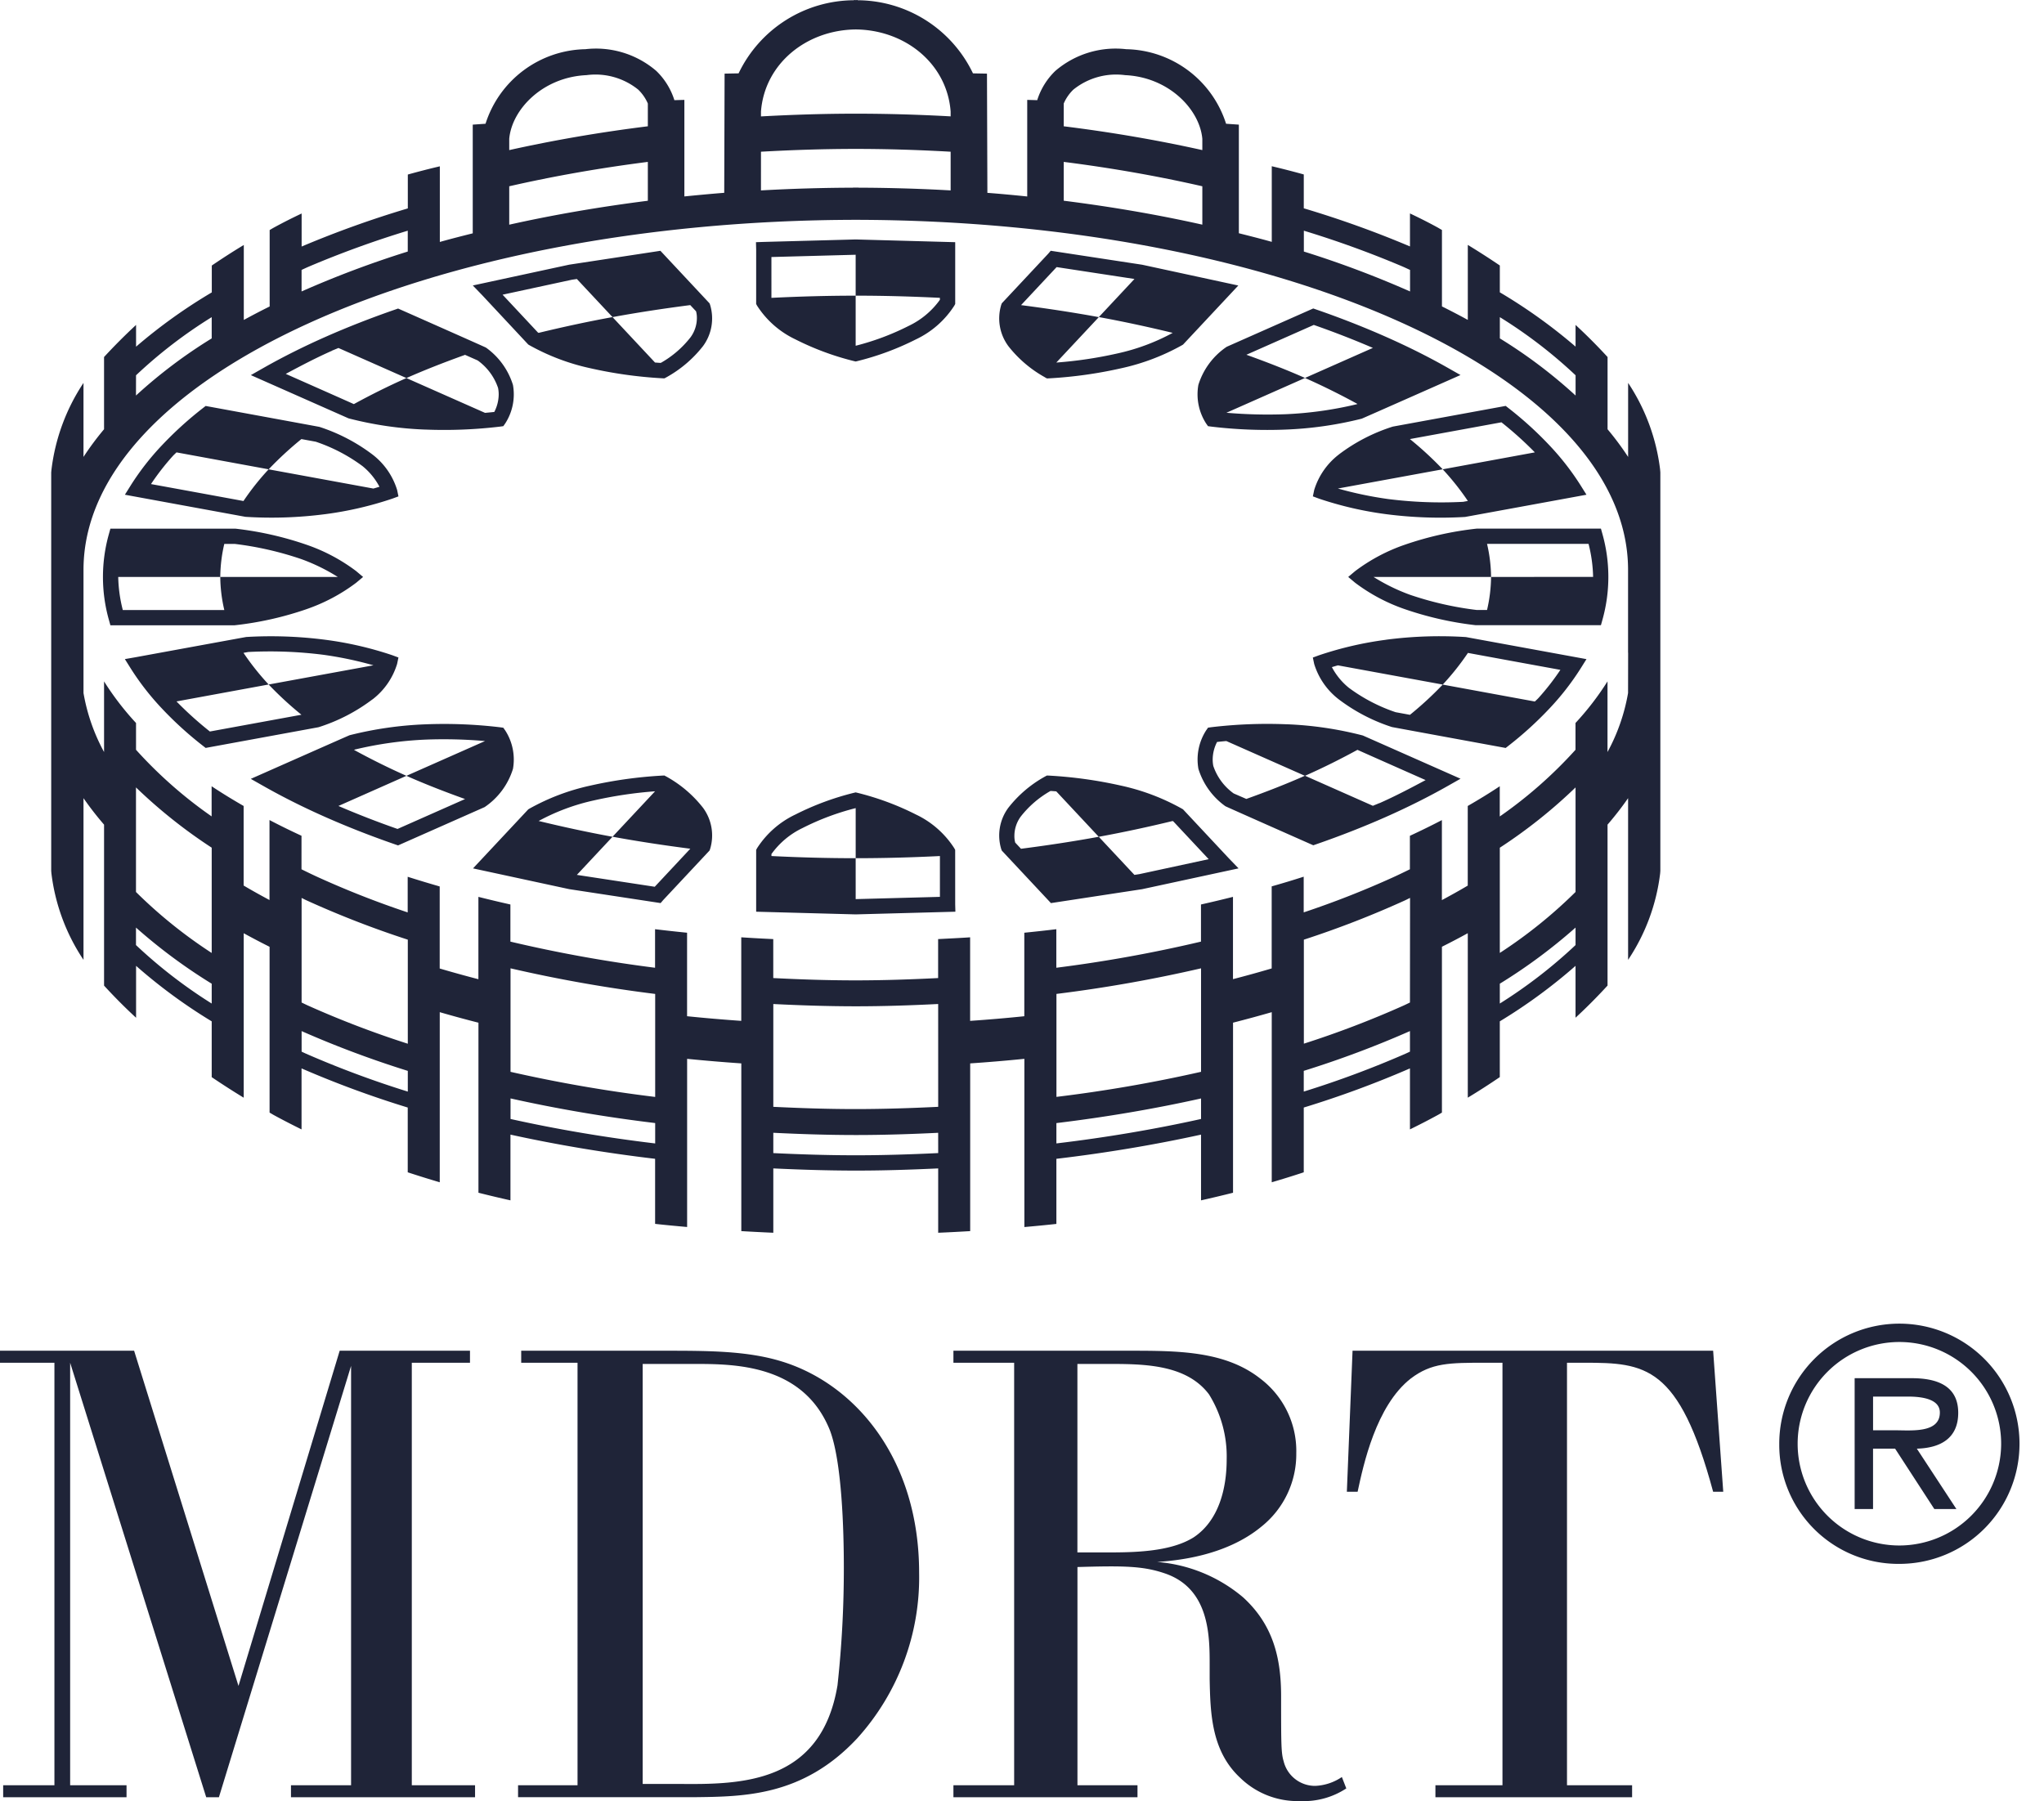 <svg id="ico_logo_black" xmlns="http://www.w3.org/2000/svg" xmlns:xlink="http://www.w3.org/1999/xlink" width="169" height="148.927" viewBox="0 0 169 148.927">
  <defs>
    <clipPath id="clip-path">
      <rect id="長方形_12972" data-name="長方形 12972" width="169" height="148.927" fill="#1f2438"/>
    </clipPath>
  </defs>
  <path id="パス_60788" data-name="パス 60788" d="M28.086,98.406l-8.368,27.717-8.63-27.717H0V99.4H4.5v34.937H.262v.993h10.2v-.993H5.8V99.4L17.05,135.33H18.1L29.027,99.661v34.676H24.058v.993h15.22v-.993h-5.23V99.4h4.811v-.993Z" transform="translate(0 13.283)" fill="#1f2438"/>
  <g id="グループ_589" data-name="グループ 589">
    <g id="グループ_588" data-name="グループ 588" clip-path="url(#clip-path)">
      <path id="パス_60789" data-name="パス 60789" d="M37.74,134.336h4.917V99.4H38v-.993H49.717c3.713,0,6.956,0,9.832.889C65.669,101.178,70.9,107.4,70.9,116.763a19.838,19.838,0,0,1-5.124,13.7c-4.5,4.812-9.362,4.812-13.546,4.863H37.74ZM48.043,99.5v34.728h2.982c5.126.052,11.768,0,13.127-8.159a88.894,88.894,0,0,0,.523-9.78c0-3.033-.157-8.682-1.151-11.3C61.328,99.5,55.575,99.5,52.279,99.5Z" transform="translate(5.094 13.283)" fill="#1f2438"/>
      <path id="パス_60790" data-name="パス 60790" d="M84.674,134.336v.993H69.455v-.993h5.021V99.4H69.455v-.993H83.942c4.028,0,7.951,0,10.879,2.3a7.5,7.5,0,0,1,2.982,6.172,7.66,7.66,0,0,1-2.877,6.067c-3.033,2.511-7.217,2.824-8.629,2.928a12.533,12.533,0,0,1,7.113,2.929c2.458,2.248,3.138,4.969,3.138,8.158,0,3.923,0,4.708.209,5.388a2.67,2.67,0,0,0,2.615,2.04,4.231,4.231,0,0,0,2.2-.732l.366.942a6.4,6.4,0,0,1-3.818,1.045,6.793,6.793,0,0,1-4.968-1.935c-2.354-2.2-2.458-5.282-2.511-8.159V124.4c0-2.406,0-6.329-3.714-7.584-1.831-.628-3.5-.628-7.217-.523v18.044ZM79.706,99.5v15.586h2.248c2.25,0,5.387,0,7.375-1.255,2.04-1.36,2.719-3.975,2.719-6.433a9.717,9.717,0,0,0-1.465-5.387c-1.935-2.563-5.6-2.511-8.629-2.511Z" transform="translate(9.375 13.283)" fill="#1f2438"/>
      <path id="パス_60791" data-name="パス 60791" d="M128.4,110.069C125.575,99.609,122.8,99.4,117.73,99.4h-1.413v34.936H121.7v.994H105.438v-.994h5.544V99.4h-1.36c-3.034,0-4.5,0-6.223,1.306-2.877,2.249-3.923,7.165-4.394,9.362h-.89l.471-11.663H128.4l.836,11.663Z" transform="translate(13.244 13.283)" fill="#1f2438"/>
      <path id="パス_60792" data-name="パス 60792" d="M24.831,50.373a14.816,14.816,0,0,0,4.112-2.184l.574-.482-.574-.484a14.8,14.8,0,0,0-4.113-2.183,27.5,27.5,0,0,0-5.862-1.325c-.066,0-9.865,0-9.865,0h-.48l-.128.462a13.069,13.069,0,0,0,0,7.064l.128.462H18.9a27.323,27.323,0,0,0,5.929-1.328m-6.791-5.4H18.9a27.064,27.064,0,0,1,5.489,1.25,15.531,15.531,0,0,1,3.035,1.482H17.708a12.449,12.449,0,0,1,.333-2.732M9.648,50.438a11.874,11.874,0,0,1-.377-2.719v-.011h8.437a12.4,12.4,0,0,0,.334,2.734l-8.394,0m76.26-19.231.151.081.171-.007a35.964,35.964,0,0,0,5.946-.829,18.172,18.172,0,0,0,5.064-1.919l.072-.044,4.569-4.884L93.931,21.89,86.37,20.736l-.209.246-3.836,4.1-.044.119a3.853,3.853,0,0,0,.581,3.412,9.981,9.981,0,0,0,3.045,2.592m.949-9.12,6.439.983-2.946,3.15c2.116.388,4.145.83,6.108,1.306a17.3,17.3,0,0,1-4.565,1.7,34.4,34.4,0,0,1-5.059.755l3.515-3.756c-2.126-.39-4.272-.715-6.43-.993l2.937-3.141M97.311,66.925l-.073-.044a18.2,18.2,0,0,0-5.062-1.92,36.055,36.055,0,0,0-5.947-.827l-.173-.007-.151.081A9.953,9.953,0,0,0,82.862,66.8a3.857,3.857,0,0,0-.582,3.413l.044.119,4.064,4.344,7.543-1.151,7.97-1.72-.782-.809ZM93.7,72.281l-.409.062-2.948-3.151c-2.125.39-4.272.714-6.43.992l-.478-.511a2.03,2.03,0,0,1-.068-.563,2.707,2.707,0,0,1,.521-1.583,8.313,8.313,0,0,1,2.463-2.122c.086,0,.262.016.478.032l3.514,3.756c2.116-.388,4.146-.829,6.108-1.305l.058.033,2.923,3.123L93.7,72.281M90.348,26.22h0ZM43.174,28.489l.073.044a18.211,18.211,0,0,0,5.064,1.918,35.964,35.964,0,0,0,5.946.829l.173.007.151-.081a9.971,9.971,0,0,0,3.044-2.591,3.855,3.855,0,0,0,.581-3.413l-.044-.119L54.1,20.738l-.311.048-7.232,1.1-7.969,1.72.781.808Zm3.608-5.358.41-.061,2.948,3.151c2.125-.39,4.271-.714,6.427-.993l.479.512a2.021,2.021,0,0,1,.069.564,2.7,2.7,0,0,1-.521,1.581,8.277,8.277,0,0,1-2.463,2.122c-.086,0-.262-.015-.478-.031L50.139,26.22c-2.117.387-4.146.829-6.11,1.305-.018-.009-.048-.027-.058-.032-.1-.109-1.976-2.114-2.921-3.125l5.732-1.238m85.081,20.582H121.584a27.249,27.249,0,0,0-5.929,1.328,14.8,14.8,0,0,0-4.112,2.183l-.575.484.574.482a14.8,14.8,0,0,0,4.112,2.184,27.552,27.552,0,0,0,5.863,1.325c.067,0,9.865,0,9.865,0h.48l.129-.463a13.108,13.108,0,0,0,0-7.063Zm-9.084,3.994a12.458,12.458,0,0,1-.333,2.732h-.861a27.118,27.118,0,0,1-5.491-1.25,15.7,15.7,0,0,1-3.033-1.482h9.718a12.47,12.47,0,0,0-.333-2.734c1.92,0,6.793,0,8.393,0a11.947,11.947,0,0,1,.377,2.732Zm13.978-8.871a16.523,16.523,0,0,0-2.646-7.174v6.122a24.028,24.028,0,0,0-1.7-2.288V29.522q-1.246-1.359-2.646-2.655v1.794a43.812,43.812,0,0,0-6.262-4.489V21.952c-.856-.579-1.734-1.146-2.647-1.7v6.2q-1.038-.567-2.138-1.115v-6.32c-.116-.064-.226-.132-.344-.2-.752-.412-1.522-.8-2.3-1.168v2.729a84.406,84.406,0,0,0-8.78-3.153v-2.8q-1.307-.363-2.647-.68v6.254c-.891-.252-1.806-.482-2.721-.713V10.306l-1.057-.073a8.845,8.845,0,0,0-8.255-6.165,7.652,7.652,0,0,0-5.86,1.793,5.755,5.755,0,0,0-1.5,2.422l-.826-.024v7.987c-1.092-.112-2.188-.216-3.294-.3L81.1,6.088l-1.158-.022A10.629,10.629,0,0,0,70.4.02V0c-.049,0-.094.009-.142.01S70.161,0,70.114,0V.02a10.629,10.629,0,0,0-9.55,6.046l-1.158.022-.03,9.855c-1.107.087-2.2.191-3.295.3V8.259l-.826.024a5.755,5.755,0,0,0-1.5-2.422,7.652,7.652,0,0,0-5.86-1.793,8.845,8.845,0,0,0-8.255,6.165l-1.057.073v8.988c-.915.23-1.83.461-2.721.713V13.753q-1.34.315-2.647.68v2.8a84.408,84.408,0,0,0-8.78,3.153V17.654c-.78.37-1.549.756-2.3,1.168-.117.064-.227.132-.343.2v6.32q-1.1.546-2.138,1.115v-6.2c-.913.55-1.791,1.118-2.647,1.7v2.221a43.733,43.733,0,0,0-6.261,4.489V26.867q-1.4,1.3-2.647,2.655v5.972a24.106,24.106,0,0,0-1.7,2.288V31.662a16.52,16.52,0,0,0-2.647,7.174c-.01.073-.011.149-.022.221V72.02c.01.077.011.158.022.235A16.389,16.389,0,0,0,6.4,79.369V66a26.274,26.274,0,0,0,1.7,2.189V81.5c.831.906,1.709,1.794,2.647,2.658V79.865A43.938,43.938,0,0,0,17,84.454v4.614c.856.578,1.734,1.145,2.647,1.7v-13.6q1.04.572,2.138,1.122V92c.116.065.226.134.343.2.754.412,1.523.806,2.3,1.189V88.345a83.239,83.239,0,0,0,8.78,3.236v5.356q1.308.429,2.647.825V83.695q1.578.458,3.2.871v14.06q1.311.332,2.646.63V93.82c3.835.842,7.836,1.512,11.96,2V101.2c.876.1,1.761.179,2.647.259V87.554q2.22.221,4.48.377V101.8q1.318.077,2.646.135v-5.32c2.244.106,4.5.178,6.787.18h.058c2.284,0,4.543-.075,6.787-.18v5.32c.886-.036,1.767-.084,2.646-.135V87.931q2.259-.153,4.48-.378v13.91c.886-.079,1.771-.162,2.647-.259V95.821c4.125-.488,8.125-1.159,11.96-2v5.435c.892-.2,1.772-.409,2.646-.629V84.564q1.622-.414,3.2-.869V97.761q1.34-.392,2.647-.824V91.581a82.984,82.984,0,0,0,8.78-3.236v5.043c.78-.384,1.549-.777,2.3-1.189.118-.064.228-.131.344-.2V78.286q1.1-.55,2.138-1.121v13.6c.913-.55,1.791-1.118,2.647-1.7V84.454a44.1,44.1,0,0,0,6.262-4.589v4.289c.938-.865,1.815-1.752,2.646-2.658V68.188a26.293,26.293,0,0,0,1.7-2.189v13.37a16.393,16.393,0,0,0,2.646-7.112c.011-.078.012-.158.02-.236V39.057c-.008-.073-.01-.148-.02-.221m-13.25-12.611a39.118,39.118,0,0,1,6.262,4.807v1.674a40.975,40.975,0,0,0-6.262-4.724ZM107.3,19.076a82.335,82.335,0,0,1,8.151,2.958c.216.093.418.191.629.286V24.1a82.806,82.806,0,0,0-8.78-3.3ZM87.446,8.562a3.547,3.547,0,0,1,.793-1.149,5.632,5.632,0,0,1,4.28-1.2c3.626.166,6.172,2.84,6.387,5.266v.932c-3.678-.818-7.52-1.48-11.46-1.968Zm0,4.825c3.946.5,7.791,1.177,11.46,2.016v3.173c-3.677-.823-7.512-1.481-11.46-1.979ZM62.414,9.222c.3-3.946,3.748-6.746,7.842-6.787,4.093.041,7.543,2.841,7.84,6.787v.4C75.5,9.479,72.875,9.4,70.256,9.4s-5.248.084-7.842.226Zm0,3.323c2.592-.145,5.219-.232,7.842-.232s5.248.086,7.84.232v3.2q-3.761-.213-7.609-.226v-.007c-.078,0-.154,0-.232,0s-.154,0-.233,0v.007q-3.842.014-7.609.226ZM41.6,11.479c.215-2.427,2.761-5.1,6.387-5.266a5.632,5.632,0,0,1,4.28,1.2,3.547,3.547,0,0,1,.793,1.149v1.881c-3.94.488-7.78,1.15-11.46,1.968Zm0,3.924c3.669-.839,7.514-1.514,11.46-2.016V16.6c-3.946.5-7.783,1.157-11.46,1.979Zm-17.17,6.917c.212-.1.413-.193.629-.286a82.337,82.337,0,0,1,8.151-2.958V20.8a82.715,82.715,0,0,0-8.78,3.3ZM10.743,31.032A39.056,39.056,0,0,1,17,26.225v1.757a40.906,40.906,0,0,0-6.261,4.724ZM17,82.982a40.448,40.448,0,0,1-6.261-4.835V76.7A44.787,44.787,0,0,0,17,81.342ZM17,78.8a39.373,39.373,0,0,1-6.261-5.042V65.11A42.184,42.184,0,0,0,17,70.094ZM33.214,90.263a81.455,81.455,0,0,1-8.4-3.127c-.129-.057-.253-.117-.38-.175v-1.7a83.4,83.4,0,0,0,8.78,3.289Zm0-3.958a79.709,79.709,0,0,1-8.229-3.146c-.19-.084-.368-.175-.552-.262V74.251c.154.073.3.151.459.222A79.712,79.712,0,0,0,33.214,77.7ZM53.667,94.55c-4.128-.494-8.13-1.171-11.96-2.023v-1.7c3.836.857,7.838,1.541,11.96,2.037Zm0-3.846a118.717,118.717,0,0,1-11.96-2.075V80.07a117.082,117.082,0,0,0,11.96,2.117Zm23.4,4.643c-2.254.108-4.522.182-6.816.182s-4.563-.073-6.817-.18V93.669c2.25.11,4.514.184,6.8.185h.031c2.287,0,4.551-.075,6.8-.184Zm0-3.825c-2.253.11-4.522.185-6.816.186s-4.563-.076-6.817-.186v-8.5c2.25.111,4.513.187,6.8.188h0c2.3,0,4.573-.077,6.831-.19ZM98.8,92.527c-3.831.851-7.833,1.529-11.96,2.021V92.867c4.123-.5,8.124-1.18,11.96-2.037Zm0-3.9A118.4,118.4,0,0,1,86.844,90.7V82.186A117.083,117.083,0,0,0,98.8,80.07Zm17.272-1.667c-.127.058-.251.118-.38.175a81.453,81.453,0,0,1-8.4,3.127V88.548a83.149,83.149,0,0,0,8.78-3.289Zm0-4.064c-.183.089-.362.178-.552.263A79.96,79.96,0,0,1,107.3,86.3V77.7a79.829,79.829,0,0,0,8.323-3.231c.157-.071.3-.149.457-.222Zm13.692-4.75a40.443,40.443,0,0,1-6.262,4.835v-1.64a44.885,44.885,0,0,0,6.262-4.641Zm0-4.391a39.448,39.448,0,0,1-6.262,5.042v-8.7a42.2,42.2,0,0,0,6.262-4.985Zm4.342-16.449a15.846,15.846,0,0,1-1.7,4.879V56.343a23.36,23.36,0,0,1-2.646,3.44V62a36.526,36.526,0,0,1-6.262,5.513V65.014c-.837.557-1.724,1.1-2.647,1.631v6.584c-.688.409-1.406.806-2.138,1.2V67.813c-.851.443-1.731.875-2.646,1.3v2.767c-.444.218-.892.436-1.353.647a76.334,76.334,0,0,1-7.427,2.917V72.493q-1.3.419-2.647.8v6.786q-1.57.465-3.2.886V74.161q-1.308.33-2.646.63v3.07a114.065,114.065,0,0,1-11.96,2.161V76.835q-1.316.158-2.647.291v6.905q-2.213.228-4.48.384V77.506c-.876.059-1.76.1-2.646.146v3.223c-2.257.113-4.532.191-6.831.191s-4.552-.077-6.8-.191V77.653c-.885-.042-1.768-.089-2.646-.148v6.909q-2.268-.157-4.48-.384V77.126q-1.331-.133-2.647-.291v3.187a114.36,114.36,0,0,1-11.96-2.16V74.791q-1.338-.3-2.646-.63V80.97q-1.629-.422-3.2-.886V73.3q-1.342-.386-2.647-.8v2.946a76.2,76.2,0,0,1-7.426-2.917c-.461-.211-.91-.429-1.354-.648V69.108q-1.37-.63-2.646-1.3v6.615c-.731-.393-1.449-.789-2.138-1.2V66.645c-.923-.531-1.81-1.074-2.647-1.631v2.492A36.417,36.417,0,0,1,10.743,62V59.784A23.273,23.273,0,0,1,8.1,56.344v5.841a15.783,15.783,0,0,1-1.7-4.879V53.97h0V47.123C6.4,31.2,34.944,18.232,70.256,18.177c35.31.056,63.85,13.018,63.85,28.947V53.97h.006ZM98.578,31.831a4.451,4.451,0,0,0,.638,3.182l.159.226.274.037a38.831,38.831,0,0,0,6.2.243,30.482,30.482,0,0,0,6.239-.9c.089-.032,7.018-3.1,7.018-3.1l1.146-.508-1.091-.619c-1.569-.889-3.284-1.747-5.1-2.55s-3.75-1.562-5.749-2.253l-.235-.082-.227.1-6.928,3.068a5.915,5.915,0,0,0-2.343,3.151m9.542-4.958c1.691.59,3.327,1.229,4.887,1.9l-5.616,2.486c1.553.688,2.984,1.407,4.337,2.146-.04.018-.066.028-.066.028a30.934,30.934,0,0,1-5.866.823,39.877,39.877,0,0,1-4.9-.12l6.5-2.877c-1.553-.687-3.179-1.32-4.848-1.919l5.576-2.469M114.107,52.9a29.164,29.164,0,0,0-5.551,1.284l-.513.188.112.533a5.859,5.859,0,0,0,2.044,2.933,14.827,14.827,0,0,0,4.378,2.279c.077.019,9.132,1.68,9.132,1.68l.278.051.224-.175a29.749,29.749,0,0,0,3.407-3.1,21.642,21.642,0,0,0,2.554-3.281l.495-.789L120.7,52.678a34.173,34.173,0,0,0-6.589.218m14.395,2.5a20.119,20.119,0,0,1-1.806,2.32c-.091.1-.2.194-.3.292l-7.619-1.4a28.565,28.565,0,0,1-2.709,2.5l-1.188-.218h0a13.952,13.952,0,0,1-3.866-2.019,5.484,5.484,0,0,1-1.4-1.707c.141-.043.313-.094.5-.146l8.666,1.588a21.343,21.343,0,0,0,2.082-2.617c1.218.226,5.652,1.039,7.641,1.4m-22.655,4.5a39.254,39.254,0,0,0-6.2.242l-.274.039-.158.226a4.442,4.442,0,0,0-.638,3.18,5.957,5.957,0,0,0,2.23,3.089c.111.064,7.041,3.13,7.041,3.13l.227.1.234-.081c2-.693,3.936-1.451,5.748-2.253s3.533-1.663,5.1-2.55l1.092-.619-8.077-3.575a29.566,29.566,0,0,0-6.328-.93m7.7,6.519c-.176.077-.365.148-.541.225l-5.616-2.487c-1.553.688-3.179,1.321-4.848,1.919L101.5,65.61a4.6,4.6,0,0,1-1.687-2.277,2.724,2.724,0,0,1-.051-.532,3.193,3.193,0,0,1,.363-1.449c.177-.02.442-.048.765-.076l6.5,2.876c1.555-.688,2.987-1.409,4.34-2.147l.02.006c0,.006,3.652,1.623,5.617,2.494-1.224.653-2.457,1.306-3.819,1.91m-71.64-2.833a4.437,4.437,0,0,0-.639-3.181l-.158-.225-.274-.039a39.082,39.082,0,0,0-6.2-.242,30.232,30.232,0,0,0-6.237.9c-.089.031-7.019,3.1-7.019,3.1l-1.149.508,1.093.619c1.573.891,3.289,1.749,5.1,2.55s3.748,1.561,5.749,2.253l.234.081,7.157-3.168a5.914,5.914,0,0,0,2.341-3.153m-9.542,4.96c-1.693-.591-3.329-1.23-4.887-1.9L33.1,64.152h0c-1.552-.687-2.982-1.406-4.333-2.144l.064-.028a30.748,30.748,0,0,1,5.863-.823,39.448,39.448,0,0,1,4.905.12l-6.5,2.876c1.554.688,3.18,1.321,4.849,1.919l-5.577,2.47M26.378,42.517a29.163,29.163,0,0,0,5.551-1.283l.512-.188-.111-.533a5.85,5.85,0,0,0-2.044-2.934A14.828,14.828,0,0,0,25.91,35.3c-.078-.019-9.131-1.68-9.131-1.68l-.279-.051-.225.175a29.816,29.816,0,0,0-3.406,3.094,21.533,21.533,0,0,0-2.554,3.282l-.493.788,9.969,1.828a34.258,34.258,0,0,0,6.587-.22M11.984,40.022A20.107,20.107,0,0,1,13.79,37.7c.092-.1.2-.194.3-.293l7.618,1.4h0a28.839,28.839,0,0,1,2.708-2.5l1.188.218h0a13.952,13.952,0,0,1,3.866,2.018,5.493,5.493,0,0,1,1.4,1.707c-.141.043-.312.094-.5.148l-8.664-1.589a21.241,21.241,0,0,0-2.08,2.62c-1.219-.226-5.654-1.04-7.642-1.4m18.3,17.812A5.838,5.838,0,0,0,32.329,54.9l.111-.533-.511-.188A29.061,29.061,0,0,0,26.378,52.9a34.888,34.888,0,0,0-6.52-.228c-.067.009-9.122,1.668-9.122,1.668L9.82,54.5l.495.789a21.68,21.68,0,0,0,2.554,3.281,29.7,29.7,0,0,0,3.406,3.1l.225.175,9.332-1.712a14.728,14.728,0,0,0,4.455-2.3m-13.43,2.66A28.977,28.977,0,0,1,14.089,58l7.618-1.4a21.334,21.334,0,0,1-2.079-2.616l.39-.071a34.882,34.882,0,0,1,6.187.227,30.481,30.481,0,0,1,4.167.873l-8.664,1.588a28.6,28.6,0,0,0,2.711,2.5l-7.562,1.385M34.639,35.519a38.86,38.86,0,0,0,6.2-.243l.272-.037.158-.226a4.429,4.429,0,0,0,.639-3.181,5.952,5.952,0,0,0-2.23-3.088c-.111-.064-7.04-3.131-7.04-3.131l-.228-.1-.234.082c-2,.692-3.936,1.451-5.749,2.252s-3.532,1.663-5.1,2.551l-1.091.62,8.077,3.575a29.585,29.585,0,0,0,6.325.928M26.938,29c.175-.077.364-.149.541-.226L33.1,31.261c1.553-.687,3.18-1.32,4.848-1.919l1.042.462a4.606,4.606,0,0,1,1.687,2.276,2.725,2.725,0,0,1,.052.531,3.218,3.218,0,0,1-.364,1.453c-.178.019-.442.047-.766.075l-6.5-2.877c-1.554.689-2.986,1.41-4.339,2.149l-.019,0c0-.006-3.654-1.625-5.618-2.495,1.224-.654,2.457-1.309,3.819-1.91M78.471,70.277l-.074-.138a7.666,7.666,0,0,0-3.173-2.789,22.777,22.777,0,0,0-4.837-1.794l-.143-.034-.143.034a22.754,22.754,0,0,0-4.837,1.794,7.664,7.664,0,0,0-3.175,2.79l-.073.137v5.111l8.228.222,8.245-.222-.017-.614ZM77.209,74.16l-6.965.187V70.964h0c-2.355,0-4.677-.065-6.964-.179V70.62a6.734,6.734,0,0,1,2.575-2.153,21.048,21.048,0,0,1,4.39-1.645v4.142c2.356,0,4.677-.065,6.965-.179ZM54.579,64.207l-.151-.081-.171.007a35.9,35.9,0,0,0-5.947.827,18.215,18.215,0,0,0-5.063,1.919l-.072.044-4.569,4.883,7.951,1.716,7.56,1.153.209-.245,3.836-4.1.044-.119a3.851,3.851,0,0,0-.582-3.414,9.946,9.946,0,0,0-3.044-2.59m-.949,9.118-6.439-.982,2.948-3.151h0c-2.116-.388-4.145-.83-6.107-1.306a17.334,17.334,0,0,1,4.563-1.7,34.4,34.4,0,0,1,5.06-.754l-3.514,3.756c2.125.39,4.272.714,6.429.992L53.63,73.326M110.2,37.578a5.871,5.871,0,0,0-2.043,2.933l-.112.533.512.19a29.249,29.249,0,0,0,5.551,1.283,34.843,34.843,0,0,0,6.522.229c.067-.009,9.122-1.67,9.122-1.67l.915-.168-.494-.788a21.62,21.62,0,0,0-2.554-3.281,29.791,29.791,0,0,0-3.407-3.1l-.224-.175-.278.051-9.054,1.66a14.716,14.716,0,0,0-4.456,2.3m13.431-2.659a29.442,29.442,0,0,1,2.768,2.49l-7.619,1.4a21.232,21.232,0,0,1,2.079,2.617l-.39.072a34.961,34.961,0,0,1-6.188-.228,30.565,30.565,0,0,1-4.165-.872l8.664-1.589a28.6,28.6,0,0,0-2.711-2.5l7.562-1.385M62.016,25.134l.073.138a7.661,7.661,0,0,0,3.175,2.791A22.777,22.777,0,0,0,70.1,29.858l.143.033.143-.033a22.8,22.8,0,0,0,4.837-1.794A7.643,7.643,0,0,0,78.4,25.273l.074-.138V20.026L70.243,19.8l-7.63.205L62,20.026l.017.614Zm1.262-3.881,6.965-.188v3.383c2.356,0,4.677.067,6.965.18v.163a6.732,6.732,0,0,1-2.575,2.154,21.144,21.144,0,0,1-4.39,1.645V24.449c-2.357,0-4.678.067-6.965.18Z" transform="translate(0.504)" fill="#1f2438"/>
      <path id="パス_60793" data-name="パス 60793" d="M129.615,106.405a9.932,9.932,0,1,1,9.932,9.881,9.842,9.842,0,0,1-9.932-9.881m18.346,0a8.413,8.413,0,1,0-8.414,8.361,8.43,8.43,0,0,0,8.414-8.361m-3.7,5.346h-1.825l-3.243-4.992h-1.824v4.992h-1.521V100.932h4.712c1.951,0,3.852.532,3.852,2.864,0,2.128-1.5,2.913-3.422,2.963Zm-5.068-6.511c1.343,0,3.7.253,3.7-1.47,0-1.115-1.469-1.317-2.635-1.317h-2.887v2.786Z" transform="translate(17.496 13.029)" fill="#1f2438"/>
    </g>
  </g>
</svg>
